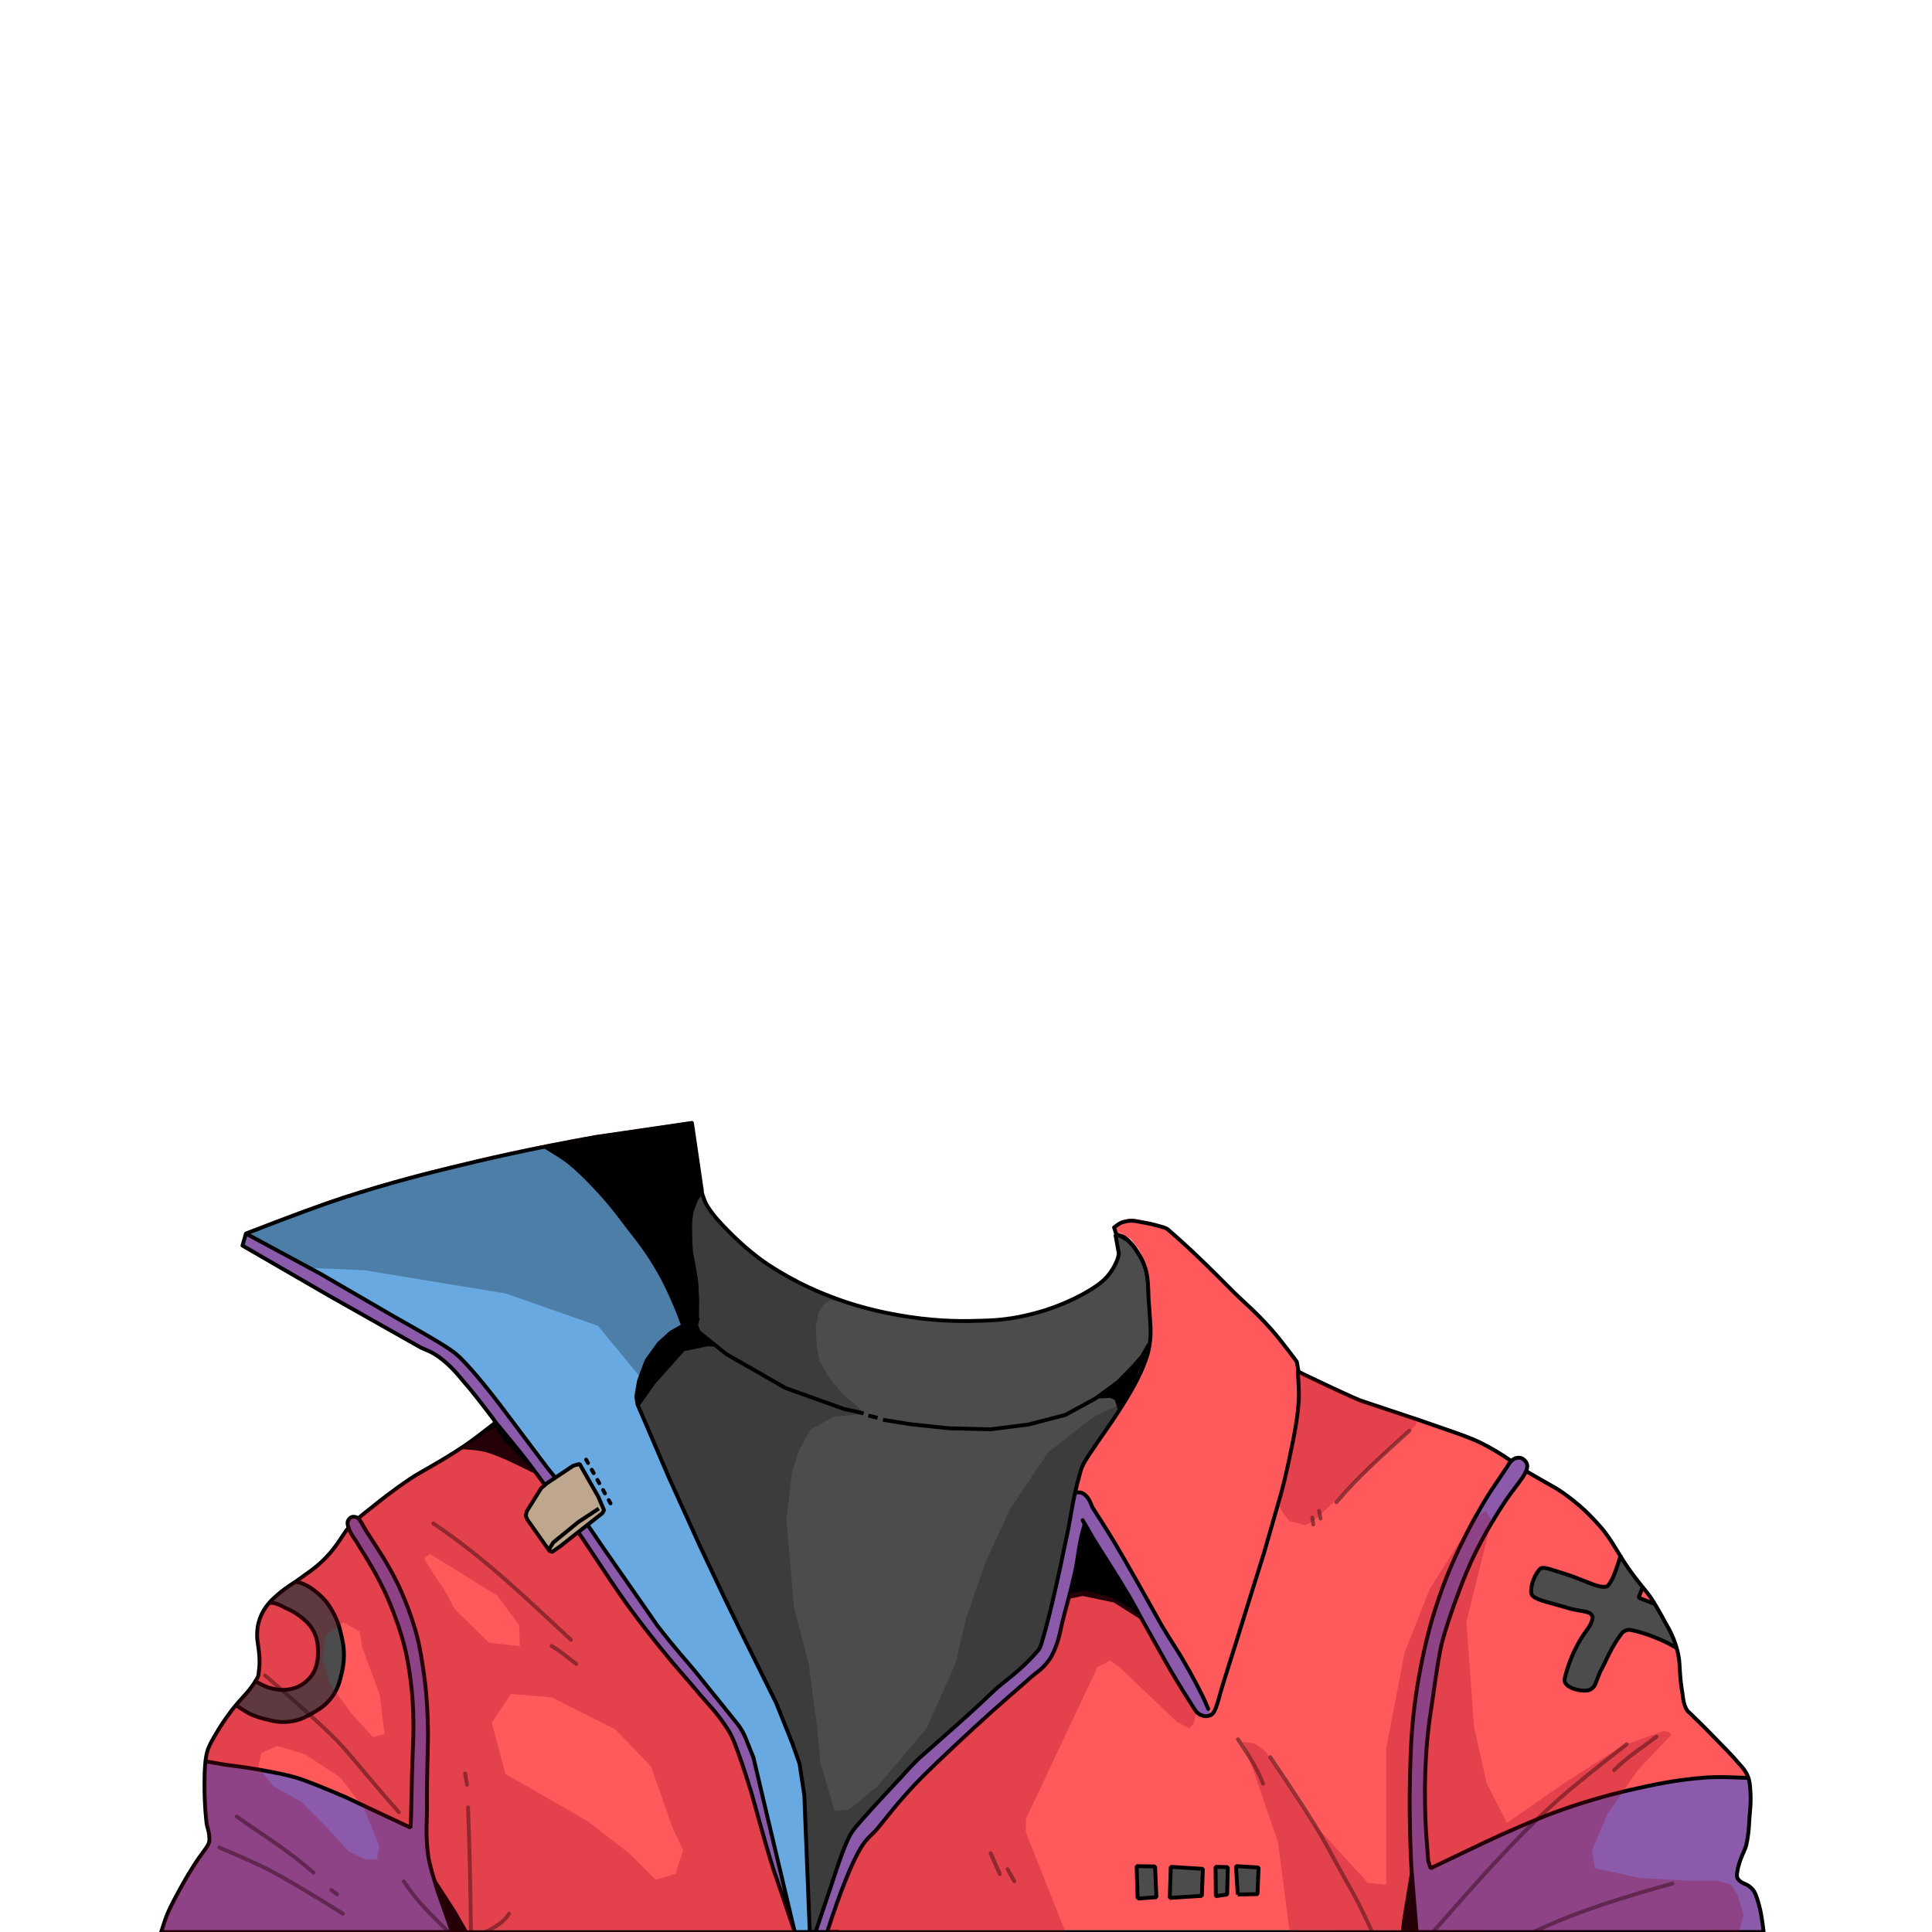 <svg xmlns="http://www.w3.org/2000/svg" width="2666.667" height="2666.667" viewBox="0 0 2000 2000" xmlns:v="https://vecta.io/nano"><style><![CDATA[.B{stroke:#000}.C{stroke-width:4}.D{stroke-linejoin:bevel}.E{fill-rule:evenodd}.F{stroke-linecap:round}.G{stroke-linejoin:round}.H{fill:#4c4c4c}.I{fill:#8b5aaa}.J{stroke-linecap:square}.K{fill-opacity:.255}]]></style><g class="E"><path d="M726.199 1233.194c1.9 6.504 3.55 10.982 4.95 13.435 5.651 9.901 13.858 18.655 21.92 26.87 17.801 18.137 32.656 29.374 41.719 35.355 30.878 20.378 56.528 30.21 71.418 35.709 14.472 5.345 39.652 13.428 75.307 18.739 34.484 5.136 60.004 4.38 74.953 3.889 9.006-.296 24.452-.625 44.902-5.304 10.294-2.355 28.021-6.651 50.204-17.324 15.733-7.569 26.562-14.995 31.82-20.152 7.73-7.582 11.169-15.524 13.082-19.799.559-1.251 1.148-3.49 1.767-6.717l-3.535-19.799c4.558.708 7.622 1.533 9.192 2.475 2.558 1.534 6.413 5.49 10.607 11.314 5.433 7.545 8.586 13.324 10.253 16.97.91 1.99 2.099 9.904 3.182 14.849 1.094 5 .35 9.946 1.768 21.92.648 5.477 2.18 14.551 4.596 27.224L1229 1461l-95 318-251 207-21.036 14h-34.649l-214.253-486.085 36.769-89.802 26.87-38.184L707.5 1371.5l14-4.5c.31-16.505.108-28.698-.604-36.579-1.438-15.905-5.421-30.099-5.896-36.921-.318-4.585-.829-12.284-.5-23 .111-3.606-.385-9.875 1.5-18 .553-2.381 2.4-6.133 4.5-11.5l5.699-7.806z" class="B C D H"/><path d="M1133.846 1447.801l15.556-.707 4.596 2.121 3.536 10.607 34.648-30.759-4.243-32.88-17.324 21.567-20.506 19.092-16.264 10.96z"/></g><path fill="#ff595c" d="M726.615 1230.486l-6.717-45.962-3.536-24.042-99.349 14.496c-70.019 12.479-119.597 24.203-149.199 31.466-22.882 5.614-61.206 14.879-113.491 31.82-20.202 6.546-53.436 18.802-99.702 36.769l-3.535 12.375 89.095 51.618 95.106 53.741c3.782 2.048 11.089 4.041 19.092 9.899 13.955 10.215 21.538 20.924 26.516 26.517 6.582 7.395 16.836 20.358 30.76 38.89l1.06 2.829c-14.308 11.201-24.679 18.979-31.112 23.334-25.721 17.414-45.888 27.201-56.923 34.649-19.425 13.111-32.501 23.724-40.305 30.052-4.899 3.972-13.709 10.125-23.688 20.859-5.231 5.628-10.873 17.932-23.334 30.759-11.281 11.613-21.71 17.626-27.224 21.921-5.377 4.188-15.835 9.566-27.223 20.506-2.159 2.074-5.954 5.703-9.546 11.667-1.489 2.472-3.999 6.916-5.657 13.435-1.617 6.356-1.415 11.314-1.415 14.142 0 4.95 2.26 13.182 2.474 24.749.099 5.272-.427 9.068-.707 11.314-.142 1.14-.075 3.215-1.06 5.657-1.181 2.924-4.339 7.447-8.839 13.435-3.459 4.601-10.59 11.236-18.738 21.92-7.121 9.337-11.53 16.556-14.142 20.86-4.858 8.004-8.144 13.951-9.546 17.677-.886 2.355-2.073 6.527-2.828 12.375-.839 6.495-1.313 17.548-1.061 32.88.25 15.191 1.404 26.054 2.121 32.527.402 3.624 3.392 9.745 2.828 18.031-.049.718-.327 2-1.061 3.536-2.188 4.582-8.071 11.098-14.496 21.213-3.21 5.054-8.494 13.554-15.203 25.809-6.127 11.192-10.242 19.371-12.374 24.396-1.6 3.769-3.839 10.234-6.718 19.393h1658.87c-1.36-11.177-2.61-19.093-3.75-23.749-2.09-8.573-4.12-14.794-6-18-.7-1.197-2.18-3.25-4.75-5.25-3.28-2.56-6.56-3.185-8-4.25-1.07-.791-3.56-2.076-4.75-4.75-.39-.897-.57-2.861-.25-5.25 1.88-13.766 8.2-22.868 9.5-28.75 2.81-12.666 2.86-22.182 3.25-27.75.44-6.28 2.13-16.964.75-31.5-.24-2.579-.35-7.292-2.75-12.75-2.7-6.155-6.63-9.734-8.5-12-5.98-7.278-17.07-18.523-32.5-34.25-8.37-8.539-14.67-14.33-18.25-18-.76-.785-2.55-1.829-3.75-4-3.67-6.651-3.65-12.955-4.25-16.25-3.22-17.722-2.55-30.925-4-38.5-.69-3.61-1.91-9.76-5-17.75-3.28-8.478-6.89-14.06-8.75-17.5-6.61-12.228-11.69-20.808-15-25.75-4.3-6.42-13.17-15.957-23.5-30.75-6.09-8.722-9.76-15.423-12.25-19.25-2.31-3.571-5.73-9.875-11.75-17.75-2.29-3.006-6.4-7.856-12.5-14.25-6.14-6.442-10.85-10.774-13.75-13.25-9.54-8.156-17.01-13.279-21.5-16.25-3.74-2.483-10.44-5.923-19.5-11.25l-11.25-6.75c-10.44-6.321-26.57-19.486-52.11-31.798-11.81-5.694-32.85-12.487-61.87-22.628l-60.46-20.152c-6.57-2.566-17.23-7.585-32.17-14.496l-27.58-13.081-4.6-2.475-1.76-10.253c-11.99-16.022-20.83-27.218-26.52-33.588-16.22-18.148-29.69-29.428-37.12-36.769-8.69-8.571-22.79-23.252-43.49-42.78-11.81-11.138-20.59-18.737-25.81-23.335-2.28-2.01-5.81-2.798-7.01-3.146-10.61-3.068-16.27-4.057-20.92-4.809-3.41-.551-9.24-2.583-16.577-.69-1.35.347-3.265.54-6.25 2.25-1.051.601-2.87 1.908-5.459 3.92l2.121 6.718 6.011 1.768 8.834 5.303 8.14 10.607 6.71 13.081 3.19 14.142 1.41 24.042 1.41 32.88-3.18 22.628-16.97 37.83-32.879 50.558-16.617 25.456-3.889 10.96-11.667 55.861-28.284 120.209-2.829 5.656c-11.911 14.894-26.333 28.782-44.901 41.013l-45.962 42.073-33.941 30.052-16.617 17.677-47.376 51.973-6.364 9.192-17.678 47.023-17.678 52.627h-6.01l-5.657-141.723-4.95-32.527-7.071-20.152-16.97-42.427-36.063-72.832-18.031-37.123-24.749-52.326-32.527-71.771-22.274-51.972-9.899-22.981-1.414-8.486 2.828-16.263 7.778-20.86 12.728-17.677 12.375-11.314 18.031-10.253 8.132-2.829 1.06-18.384-1.06-22.981-5.304-28.992-1.414-27.577 2.121-14.849 4.597-11.667 6.01-9.546z"/><g class="E"><path d="M448.659 1941.715l23.688 36.77L484.722 2000h-33.234c0 .27-.943-19.158-2.828-58.285zm1012.577-13.081l-9.9 60.104-1.061 11.262h24.395c0 .034-4.478-23.754-13.435-71.366zm-355.675-273.297l15.203-3.182 32.173 6.717 39.244 24.749-70.711-121.269-18.738 73.186 2.828 19.799zM474.5 1500c13.043.604 22.21 1.604 27.5 3 9.893 2.611 25.726 9.444 47.5 20.5l11 4.5 15-59.5-39.5-10-34.5 23.5c-.333.333-9.333 6.333-27 18z"/><path d="M254.205 1276.858l13.965 7.955 51.089 26.605 36.062 20.86 48.083 27.489 55.508 32.527 9.369 5.834 10.784 10.96 36.416 42.603 49.144 64.877 9.723 12.905 57.629 83.262 36.239 53.563 19.976 25.81 39.598 47.729 31.112 39.068 7.425 9.369 3.182 5.48 3.712 10.076 6.718 15.38 6.187 24.749L794 1879l10.75 40.75 11.5 54.5-9.75-21.5-12.5-40.5-20-70.25-14.75-42.5-7-11-28-34.25-43-51.75-19.25-24.75-21.5-29.5-26.75-39.25-60-85.75-45.75-58-30.5-38-13.5-15-15.5-11.75-16.5-7.25-88.25-50.25-75.5-44-17-9.75L253 1283l1.205-6.142z" class="I"/><path fill="#68a9e1" d="M578 1185l-55 10.5-127 32-75.5 24.5-60.5 22.25.5 6.25 25 12.5 81.75 46.5 63.75 36 33 20.25 9.762 6.796 21.213 25.81 45.255 54.093 32.527 44.195 74.953 109.955 37.476 51.618 58.564 71.033 23 29.75 13.75 30.75 7 31.5 21.25 87.5L822.5 2000h15.25l-1.25-57.75-5.25-97.5-5.25-27.5-30.75-72-36.5-74.5L737 1627.5l-31.25-69-25-56.25L664.5 1465l-6-15.75.5-9.5 8-26.75 9.5-15.5 11.5-12.75 10.25-8 12.25-6.25-57-132.5-75.5-53z"/><path d="M843.5 2000l14.5-40.5 18-51 6-12 21.5-25 46-49.5 42-37.5 45-41 30-27 8.5-8 2.5-5 19.5-85.5 13-53 4-22.5 5 3.25 3.75 1.5 42.562 67.428 58.336 105.359 8.309 10.784 13.258 27.223 6.894 14.142v3.182l-4.596 1.238-9.723-4.596-11.667-17.855-24.395-43.84-18.031-30.583-25.986-46.139-25.987-40.305-10.474-18.038.75 7.5-5 22.5-5.25 27.5-9.5 33.75-7 26.75-4.5 22.25-4 4-35 31L1014 1783l-35.5 34-31 30-21.5 24.75-32.5 37.75-2.5 4-21 52.75-11.25 28.25-.875 5.5c0-.208-4.792-.208-14.375 0zm716.024-480.958l4.95-6.718 5.657-3.359 6.364 1.061 3.535 3.005 1.238 4.773-4.243 10.43-17.501 24.395-20.152 31.466-18.385 35.532-19.799 51.796-11.667 41.012-10.43 77.605-2.121 15.556-2.298 59.397 2.121 42.603 2.298 21.567 2.298 4.243 12.374-5.48 50.558-24.219 35.002-15.91 40.305-15.379 31.997-10.253 47.022-12.198 46.316-8.485 35.885-2.652 29.402 1.794 1.125 7.375.875 14.75-1.125 19.625-1.75 17.75-1.625 10.75-6.125 15.25-3.375 10.875-.125 5.625 1.25 2.875 7.5 5.125 5.875 4.375 6 10.625 3.875 14.375 2 11.75.875 8.25h-357.687l-1.687-2.875-2.75-34.25L1460.5 1920l-.75-30.75-.25-39.375 1.5-45.375 3.125-35.75 6.125-41.25 8.5-37.75 8.75-28.75 18.375-47.375 10-20.75 18.5-34.625 20.75-32.75 4.399-6.458z" class="I"/><path d="M1678.125 1612.875l-2.5 4.875-9.625 22.875-4.125 2.5-8.625-1-34.75-13.75-20.125-5.5-5 1.375-7.25 15.375-.875 9.125 2.5 4.125 33.875 11.375 21.25 4.375 4.5 1.75 1.5 5.875-4.625 9L1635 1698l-7.375 16.5-5.125 13.75-2.375 9.25.625 5.125 7.125 4.75 13.25 2.75 7.125-1.875 3.5-6.25 17.75-37.625 9.375-14 4.5-2.875 5.375-1.125 38.5 15.75 8.625 3.875-5.25-13.125-11-20.875-6.5-11.625-15.125-5.625-1.625-1.375 4.625-10-10.625-12.125-10.125-15.25-2.125-3.125zM245.366 1764.851l9.192 7.071 25.898 9.634 19.799.707 18.385-6.187 17.589-10.872 13.258-17.678 4.773-19.71 1.415-18.208-3.447-22.097c-.118-.825-2.623-7.159-7.514-19.003l-8.22-12.198-13.258-11.756-10.96-5.48-6.187-2.033-12.109 9.104-11.932 9.546-2.563 3.536 14.142 3.27 16.971 10.341 12.551 12.728 3.801 8.839 1.945 9.281.353 10.518-.972 7.248-4.95 11.844-7.248 8.043-7.955 5.038-11.932 2.829-13.17-.354-11.844-4.596-4.3-2.568-2.937.25-11.147 13.367-6.718 8.308-.707 1.238z" class="H"/><path d="M376.711 1579.323l-6.364-8.132-6.364-1.061-4.596 4.243.707 6.187 24.572 41.012 18.915 37.477 13.966 41.542 7.778 36.77 1.591 28.461.884 20.683-.354 50.027-1.768 34.649-.707 18.561-1.944 1.945-16.264-7.778-30.759-15.38-39.598-17.324-32.88-11.844-25.103-5.303-29.698-5.304-32.881-4.596-3.447.354-.353 11.225.265 20.594.53 25.456 3.536 17.501.53 6.364-2.475 6.011-12.198 16.263-14.849 25.633-12.021 22.45-7.425 21.921 1.768 2.069h296.669l.688-2.687-5.852-16.707-10.961-31.643-5.126-18.561-3.182-19.799-.354-21.39.884-47.907.531-46.138-1.415-39.421-3.712-32.704-6.718-32.881-6.717-20.682-9.192-22.097-6.541-13.965-11.667-20.506-10.253-16.44-10.077-17.147z" class="I"/></g><g fill="none" class="B C"><path d="M1562.747 1511.375c-8.24-5.653-17.86-11.924-31.86-18.672-11.81-5.694-32.85-12.487-61.87-22.628l-60.46-20.152c-6.57-2.566-17.23-7.585-32.17-14.496l-27.58-13.081-4.6-2.475-1.76-10.253c-11.99-16.022-20.83-27.218-26.52-33.588-16.22-18.148-29.69-29.428-37.12-36.769-8.69-8.571-22.79-23.252-43.49-42.78-11.81-11.138-20.59-18.737-25.81-23.335-2.28-2.01-5.81-2.798-7.01-3.146-10.61-3.068-16.27-4.057-20.92-4.809-3.41-.551-9.24-2.583-16.577-.69-1.35.347-3.265.54-6.25 2.25-1.051.601-2.87 1.908-5.459 3.92l2.121 6.718c3.646 1.78 6.009 2.984 7.088 3.611 4.787 2.785 5.737 3.902 7.247 5.25 4.57 4.08 6.28 7.78 7.75 10 3.82 5.735 5.71 10.02 6.75 12.75 2.41 6.303 2.85 9.389 3.25 12.25 1.55 11.093 1.19 18.444 1.5 23.25.99 15.358 2.25 28.144 2.12 34.712-.2 10.75-1.92 18.28-3.18 22.628-2.27 7.889-7.2 20.919-16.97 37.83-14.065 24.356-26.074 40.603-32.879 50.558-8.048 11.775-13.857 20.075-16.617 25.456-2.469 4.814-3.26 8.726-3.889 10.96-7.198 25.579-9.379 44.68-11.667 55.861-11.59 56.638-20.788 96.755-28.284 120.209-.912 2.851-2.022 4.711-2.829 5.656-18.339 21.493-36.146 32.676-44.901 41.013-21.062 20.055-36.62 33.827-45.962 42.073l-33.941 30.052c-8.114 7.879-13.29 14.145-16.617 17.677-22.524 23.909-38.342 41.208-47.376 51.973-3.378 4.024-5.335 7.226-6.364 9.192-4.628 8.833-10.52 24.507-17.678 47.023L844.285 2000h-6.01l-5.657-141.723-4.95-32.527-7.071-20.152-16.97-42.427-36.063-72.832-18.031-37.123-24.749-52.326-32.527-71.771-22.274-51.972-9.899-22.981-1.414-8.486 2.828-16.263 7.778-20.86 12.728-17.677 12.375-11.314 18.031-10.253 8.132-2.829 1.06-18.384-1.06-22.981-5.304-28.992-1.414-27.577 2.121-14.849 4.597-11.667 6.01-9.546-6.717-45.962-3.536-24.042-99.349 14.496c-70.019 12.479-119.597 24.203-149.199 31.466-22.882 5.614-61.206 14.879-113.491 31.82-20.202 6.546-53.436 18.802-99.702 36.769l-3.536 12.375 89.095 51.618 95.106 53.741c3.782 2.048 11.089 4.041 19.092 9.899 13.955 10.215 21.538 20.924 26.516 26.517 6.582 7.395 16.836 20.358 30.76 38.89l1.06 2.829c-14.308 11.201-24.679 18.979-31.112 23.334-25.721 17.414-45.888 27.201-56.923 34.649-19.425 13.111-32.501 23.724-40.305 30.052-3.11 2.522-7.343 5.536-12.904 10.43m-10.784 10.429c-5.231 5.628-10.873 17.932-23.334 30.759-11.281 11.613-21.71 17.626-27.224 21.921-5.377 4.188-15.835 9.566-27.223 20.506-2.159 2.074-5.954 5.703-9.546 11.667-1.489 2.472-3.999 6.916-5.657 13.435-1.617 6.356-1.415 11.314-1.415 14.142 0 4.95 2.26 13.182 2.475 24.749.099 5.272-.427 9.068-.707 11.314-.142 1.14-.075 3.215-1.06 5.657-1.181 2.924-4.339 7.447-8.839 13.435-3.459 4.601-10.59 11.236-18.738 21.92-7.121 9.337-11.53 16.556-14.142 20.86-4.858 8.004-8.144 13.951-9.546 17.677-.886 2.355-2.073 6.527-2.829 12.375-.839 6.495-1.313 17.548-1.061 32.88.25 15.191 1.404 26.054 2.121 32.527.402 3.624 3.392 9.745 2.828 18.031-.049.718-.327 2-1.061 3.536-2.188 4.582-8.071 11.098-14.496 21.213-3.21 5.054-8.494 13.554-15.203 25.809-6.127 11.192-10.242 19.371-12.374 24.396-1.6 3.769-3.839 10.234-6.718 19.393h1658.87c-1.36-11.177-2.61-19.093-3.75-23.749-2.09-8.573-4.12-14.794-6-18-.7-1.197-2.18-3.25-4.75-5.25-3.28-2.56-6.56-3.185-8-4.25-1.07-.791-3.56-2.076-4.75-4.75-.39-.897-.57-2.861-.25-5.25 1.88-13.766 8.2-22.868 9.5-28.75 2.81-12.666 2.86-22.182 3.25-27.75.44-6.28 2.13-16.964.75-31.5-.24-2.579-.35-7.292-2.75-12.75-2.7-6.155-6.63-9.734-8.5-12-5.98-7.278-17.07-18.523-32.5-34.25-8.37-8.539-14.67-14.33-18.25-18-.76-.785-2.55-1.829-3.75-4-3.67-6.651-3.65-12.955-4.25-16.25-3.22-17.722-2.55-30.925-4-38.5-.69-3.61-1.91-9.76-5-17.75-3.28-8.478-6.89-14.06-8.75-17.5-6.61-12.228-11.69-20.808-15-25.75-4.3-6.42-13.17-15.957-23.5-30.75-6.09-8.722-9.76-15.423-12.25-19.25-2.31-3.571-5.73-9.875-11.75-17.75-2.29-3.006-6.4-7.856-12.5-14.25-6.14-6.442-10.85-10.774-13.75-13.25-9.54-8.156-17.01-13.279-21.5-16.25-3.74-2.483-10.44-5.923-19.5-11.25l-13.87-8.001" class="F G"/><g class="D J"><path d="M1466.5 2000l-5.5-67.5c-2.027-41.234-1.812-70.811-1.5-88.5.551-31.285 2.04-53.683 3.5-67 1.578-14.39 4.533-38.556 12-71.5 2.48-10.94 6.868-29.289 15.5-54 8.232-23.566 15.894-39.841 20.5-49.5 11.983-25.128 22.336-42.28 28.5-52.5 3.906-6.477 11.2-16.8 21-31.5.6-.9 1.28-2.708 3-4.5.927-.966 2.63-3.067 5.5-4 2.532-.823 4.954-.401 6 0 2.737 1.05 4.337 3.397 5 4.5.949 1.577 1.031 3.209 1 4-.136 3.54-1.796 6.103-2.5 7.5-3.644 7.232-13.24 17.416-23.5 33.5-5.585 8.755-15.088 23.384-26 45-8.933 17.696-13.955 31.064-17 39-10.299 26.84-16.545 46.566-19.5 58.5-2.793 11.279-5.687 30.579-9.5 57.5-1.553 10.964-4.789 29.246-6.5 55-2.055 30.928-1.333 53.214-1 66.5.231 9.21 1.231 24.543 3 46l2.5 7.5 34.5-16.5c11.261-5.283 29.8-14.649 56.5-26 10.865-4.618 28.885-12.816 55-21.5 30.739-10.221 53.434-15.568 67-18.5 14.424-3.117 38.725-9.022 73-11.5 8.349-.603 22.349-.437 42 .5M468 2000l-14.5-41c-5.278-16.842-8.883-29.067-10-36.5-3.342-22.236-1.407-38.798-1.5-48.5-.376-39.425 1.433-67.616 1-84.5-.244-9.509-.402-25.475-3-47.5-2.715-23.014-5.998-39.409-8.5-49-2.347-8.996-6.895-24.059-15.5-44-6.641-15.39-12.92-25.76-16.5-32-3.71-6.466-10.625-16.826-20-31.5-4.182-6.545-6.455-12.347-9-14-1.006-.653-3.964-1.914-6.5-1-2.322.836-3.655 3.45-4 4.5-.317.963-.236 3.087.5 5.5 2.357 7.725 6.757 12.424 8.5 15.5 4.684 8.266 13.883 21.31 24 41 3.248 6.321 8.616 16.998 14.5 32.5 6.589 17.358 10.161 30.267 12 38 1.87 7.864 4.517 21.222 6.5 40 1.984 18.789 1.924 32.397 2 40.5.092 9.796-.89 26.131-1.5 49l-1 44-.5 11-67-31.5c-23.936-10.332-41.334-17.284-52-20.5-7.317-2.206-19.898-4.835-37.5-8-17.399-3.128-30.018-4.291-37.5-5.5-3.408-.55-9.075-1.55-17-3"/><path d="M1677.257 1611.496c-3.365 11.202-6.194 18.981-8.485 23.334-1.965 3.733-3.861 6.682-5.303 7.425-1.118.575-3.866.551-7.071 0-8.233-1.414-21.026-8.484-39.952-14.142-9.267-2.771-16.411-5.606-20.153-4.95-1.609.282-2.733 1.55-3.182 2.121-6.501 8.266-8.17 17.833-8.132 22.274.008.922.258 3.183 1.768 4.596 5.01 4.69 18.99 7.125 36.003 12.345 10.878 3.338 20.393 3.119 23.748 6.04.697.606 2.535 2.536 2.121 4.596-2.01 10.001-7.396 12.209-14.849 26.163-4.805 8.996-8.684 16.868-13.082 32.526-.809 2.882-1.336 5.208-1.061 6.364.281 1.179 1.478 3.76 3.889 5.304 7.804 4.995 17.019 5.024 20.86 4.242 1.238-.252 3.689-1.516 5.657-3.889 2.47-2.977 3.559-10.206 8.132-18.384 4.173-7.464 9.221-21.533 20.506-36.416 1.95-2.571 4.25-3.086 5.482-3.546 1.883-.702 3.705-.159 4.596 0 6.938 1.237 18.19 4.529 33.408 11.324 2.479 1.107 6.486 3.228 12.021 6.364"/><path d="M1711.552 1659.933l-15.203-6.01 3.536-9.546m-1435.427 96.166c6.144 3.378 10.623 5.499 13.435 6.364 7.108 2.186 12.751 2.592 15.91 2.475 7.146-.265 12.434-2.245 15.203-3.535 2.509-1.169 6.976-3.676 11.314-8.485 3.794-4.207 5.553-8.321 6.364-10.607 2.678-7.544 2.469-13.859 2.475-17.324.005-3.04.089-8.511-2.121-15.203-.82-2.483-2.561-6.885-6.364-11.667-2.088-2.626-6.266-6.778-12.728-11.314-5.343-3.75-9.841-5.496-12.374-6.717-2.281-1.1-6.006-3.468-11.667-4.95-.613-.16-1.674-.278-3.182-.354m-35.357 106.773c6.446 4.296 11.16 7.125 14.142 8.485 7.689 3.508 13.79 4.817 17.324 5.657 3.19.758 8.674 2.475 16.263 2.475s13.151-1.522 16.264-2.475c2.962-.907 7.87-3.027 14.142-6.718 3.133-1.843 8.845-4.713 14.849-10.606 5.072-4.978 7.767-9.681 9.192-12.374 3.716-7.021 4.86-12.931 5.657-16.264.974-4.074 2.817-11.124 2.828-20.86.011-9.898-1.895-17.053-2.828-21.213-.761-3.391-2.015-9.224-5.304-16.617-3.703-8.327-7.468-13.938-9.899-16.971-2.445-3.051-7.07-8.083-14.496-13.435a49.86 49.86 0 0 0-10.96-6.01c-1.012-.405-2.779-.877-5.303-1.414m414.719-271.882l-1.414 6.364 2.828 6.718 28.638 22.981 61.165 35.002 60.104 21.567 18.738 4.243m8.839 3.18l5.657 1.414m9.546 2.829l26.163 4.243 40.305 4.243 42.78 1.061 39.244-4.95 38.184-9.899 31.113-16.971 23.334-16.971 15.557-15.91 9.546-10.96 6.01-10.607"/></g><g class="F G"><path d="M856.306 2000c13.78-42.731 25.566-72.058 35.355-87.984 5.553-9.032 12.192-13.833 15.203-17.324 7.929-9.194 19.871-25.696 39.245-46.315 11.867-12.631 32.83-32.646 62.579-60.104 27.219-25.124 47.623-42.027 59.396-52.68 4.638-4.196 13.698-9.111 20.507-21.213 6.989-12.423 9.469-28.053 10.96-34.295 2.776-11.622 7.692-27.609 13.788-54.8 1.537-6.855 2.614-18.601 6.011-34.649.5-2.362 1.741-6.621 3.182-11.667.294-1.029-.296-2.797-1.768-5.303l10.607 18.385c7.436 12.423 20.979 32.447 38.183 61.518 4.528 7.651 11.284 20.867 21.567 38.891 7.962 13.956 20.367 37.794 40.659 69.296 3.591 5.576 5.987 10.001 8.131 11.667 3.189 2.478 6.787 3.178 8.486 3.182 1.342.004 4.534-.344 6.717-2.474 2.619-2.556 4.726-8.863 7.386-18.631 4.675-17.17 13.9-44.252 26-84l20-64 18-62.5c5.377-19.894 8.632-37.385 10.5-46 4.893-22.565 6.914-39.146 7.5-49 .356-5.993.024-16.036-.997-30.13"/><path d="M1113.25 1544.75l5 .25c.807.053 2.464.655 4 1.75 5.928 4.226 7.204 11.397 9 14.25 4.56 7.243 12.454 19.14 22.75 36.25 5.058 8.405 13.18 22.602 24.5 42.5l24 42.75c9.001 15.246 16.183 25.694 20 32.25 4.726 8.118 12.815 21.598 22.5 41.25 1.256 2.548 3.172 6.881 5.75 13"/></g><path d="M255.973 1277.742l75.307 40.659 76.721 44.548c27.768 15.684 47.519 26.901 58.69 34.649 4.519 3.134 7.513 5.777 9.192 7.424 9.843 9.655 24.961 27.13 44.548 53.033l45.962 61.165c1.73 2.222 4.676 5.875 8.839 10.96l49.497 72.479 55.862 80.256c17.097 22.451 30.903 37.275 38.537 46.669l43.841 54.447c2.631 3.216 4.653 6.701 5.531 8.22 1.338 2.315 2.801 5.32 5.075 11.226l6.364 15.91 13.435 56.922L822.719 2000l-22.627-66.416c-11.34-36.55-17.876-63.143-22.628-78.843-7.17-23.689-13.168-40.321-16.97-50.204-2.45-6.367-4.834-10.626-6.364-13.082-11.505-18.462-23.151-29.491-29.13-36.705-12.934-15.606-22.681-26.332-28.25-33-17.884-21.417-30.039-37.219-37.25-46.75-13.532-17.886-22.333-31.309-27.75-39.25l-28.25-42.5c-25.942-38.094-45.537-64.553-57.5-80.25-6.354-8.337-17.354-21.921-33-40.75" class="D J"/><path stroke-opacity=".42" d="M1731.351 1949.847c-47.965 13.321-95.931 27.636-143.896 50.153m127.279-202.181c-14.711 11.355-30.314 20.926-43.841 34.648m13.082-26.87c-33.574 26.084-57.144 45.176-70.711 57.276-27.223 24.28-45.048 43.497-55.861 54.8-15.286 15.98-39.917 43.422-73.893 82.327M1459 1481c-25.509 23.299-51.264 45.61-75.5 74m-18 9l1.5 8m-8.5-1l1 7m-44.5 241c25.612 37.819 43.112 64.819 52.5 81 6.827 11.768 17.352 31.874 33 59.5 4.725 8.342 11.392 21.842 20 40.5m-139-199.5c9.389 14.249 19.17 27.912 26 46M1043 1935l7 12.5m-24.5-29l9.5 21.5m-586.5-363c54.054 36.234 97.461 78.857 142.5 120.5m-20 6.5c8.5 4.752 17 12.009 25.5 18.5m-115 113.5l2 11.5m1 23.5c1.838 43.838 2.473 86.473 3 129m15 0c12.026-5.69 20.472-11.977 24.5-19m-114-105c-29.867-33.367-50.296-59.864-63.689-73.585-14.268-14.617-39.205-37.255-74.811-67.915m-29.5 146c26.176 18.686 49.766 32.198 79.5 58m18.5 18l6 4.5m69-13.5c12.84 20.16 29.778 36.222 46.5 52.5M227 1912.5c24.557 10.409 41.89 18.243 52 23.5 15.649 8.137 40.982 23.137 76 45" class="F G"/></g><g class="E"><path d="M561 1187.5c12.987 7.68 21.987 13.514 27 17.5 6.501 5.169 16.857 14.68 30 29 15.226 16.589 24.645 29.814 30.5 37.5 5.949 7.811 16.725 20.417 28.5 40 10.722 17.832 16.374 31.834 20 40 1.784 4.019 4.451 10.852 8 20.5l-20.521 16.051-12.728 16.617-7.071 15.203-4.949 18.738v15.557l1.414 2.474 17.324-24.395 30.052-33.587 23.688-4.95 10.96.353-20.152-16.617-1.768-18.384-1.061-30.759-6.364-45.609 1.061-28.991 10.253-17.678 1.414-8.132-6.01-30.052-4.243-30.759-1.06-4.596-46.316 7.071-64.7 9.546L561 1187.5z"/><path d="M1177.686 1965.403l-1.061-33.588 19.092.354 1.414 31.82-19.445 1.414zm33.234-.707l1.061-32.173 33.234 2.121-1.061 27.931-33.234 2.121zm47.73-1.768l-.354-30.406 12.728.354-.707 28.284-11.667 1.768zm22.628-1.767l-1.768-29.345 23.334 1.414-1.061 27.577-20.506.354z" class="B C D H"/><path fill="#bfa78e" d="M600 1515.5l19.25 33.75 6 14-1.5 3-43.5 34.25-8.5 6-3-1-22.75-32.25-1.75-4 1-4.75 15-24 6.25-5.25 27-18 6.5-1.75z" class="B C D"/></g><g fill="none" class="B C"><path d="M569 1602.75l3.75-6 25.75-21 19.75-13" class="D J"/><path stroke-dasharray="4,8" d="M606.75 1511l25.25 45.25" class="F G"/></g><g class="E"><path d="M1335 2000l-12-93-33-96-4-8 13 2 11 8 50 75 56 61 19 2v-141l19-99 26-66 46-73 12-8 6 10-26 105 8 109 13 58 21 41 59-41 61-39 42-15 6 1 2 3-35 37-31 45-16 37 3 19 46 10 52 3h29l14 4 7 11 6 20-5 18c0-1.333-155-1.333-465 0zm-97-227l-2 11-5 5-12-6-60-57-10-7-13 7-74 157v14l41 103H859l-1.75-2.375L879 1935.5l9-17.25 9.75-15 12-12.25 21.25-25 40.75-43.5 32.75-30.25L1047 1754l24.5-20.5 9.5-8.25 6-7.75 4.5-9 7-26.5 9-32.5 16-3 27 7.25 23.5 13 8.25 10 18.25 32.75 23.25 40.5 14.25 23zm86-216.5l3 8 7.5 10 17 4.5 9.5-5.5 44-41.5 40.5-39.5 20-17 .686-4.364-2.475-2.475-44.548-15.203-26.87-10.253-29.345-13.789-14.849-7.425-4.349 1.008.375 15.375-.445 26.22-4.419 25.986-7.778 35.886c0 .118-2.494 10.129-7.482 30.033z" fill="#92001d" class="K"/><path d="M321 1312.5l56.5 2.5 146 24 95.5 33.5 44.5 54 47.5-42-30-126.5-102-70-15.083-1.121-42.78 8.662-57.629 13.612-67.882 18.208-60.458 18.738-54.447 20.506-22.981 8.662v2.828l31.113 17.501c.236 0 10.951 5.634 32.147 16.903z" class="K"/><path fill="#92001d" d="M512.25 1477.75l-52.5 32.25-48.75 30-30.5 24-7 5.75-5.5 1-6.375 1.13-1.75 7-1.875 7-15.5 20.87-15.25 15.75-21.5 15-19.375 14.13-9 9.75-6.125 9.12-4.375 11.63-.875 10.25 1.817 14.93.353 18.21-1.414 10.6-5.657 9.9-11.667 13.08-12.021 14.5-11.314 16.26-9.015 18.04-2.829 7.95-1.591 15.91-.707 15.91.354 21.21 1.768 18.92 2.651 13.79-.353 6.36-4.42 7.25-12.904 18.03-11.844 20.51-12.905 25.63-5.48 13.79-1.061 6.84H822.5l-5.5-18.5-20-57.5-17-61.25-13.5-43.75-9-21.5-9.25-15.5-22.5-26.75-33.25-39-19.25-23-26.25-35-26.5-39.25-15.5-23.75-6.75-9-13.5 11.5-11.75 8.5-5-1-22.75-32.75-1.75-4.25 3.25-8.25 13.75-19.5 3-2.25-4.25-8.5-39-40-.149-.26-.264-.43-.38-.6-.496-.76-.612-.93-.727-1.09-.843-1.25-.959-1.42-1.074-1.59-1.19-1.75-1.306-1.92m177.179 394.67l-15.556-43.84-36.77-38.19-65.761-33.23-42.426-3.54-19.799 29.7 14.142 53.04 84.853 48.79 43.133 33.23 27.577 27.58 20.507-6.37 7.778-24.04-10.607-23.33-.09-.13-.121-.22-.153-.33-.184-.43-.216-.54-.247-.63-.278-.74-.309-.84-.341-.94-.372-1.04-.404-1.14-.434-1.25-.467-1.35-.497-1.45-.529-1.55-.56-1.65-.592-1.76-.623-1.85-.654-1.96m-230.517-255.27l55.862 34.65 22.627 30.41.707 21.92-31.82-3.54-35.355-34.65-12.021-21.92-10.606-15.55-9.193-14.85 5.657-4.95 2.092 1.25 6.276 3.77 5.774 3.46m-84.145 87.68l18.384 49.5 4.95 41.01-12.021 2.83-21.92-24.04-23.335-31.82-7.071-25.45 3.536-24.05 18.385-13.43 16.97 9.9 2.122 15.55m-59.397 111.02l36.769 24.04 24.749 32.53 15.556 38.18-2.121 14.14h-12.021l-16.97-7.77-23.335-25.46-26.87-26.87-28.284-15.56-15.557-20.5 3.536-14.14 16.263-7.08 3.608 1.09 4.51 1.35 3.571 1.07 5.773 1.73 5.086 1.53 1.84.55 3.897 1.17" class="K"/><path fill-opacity=".208" d="M868.327 1345.977l-9.9.707-6.01 3.889-5.303 8.486-2.475 14.849.707 19.092 2.828 15.556 10.253 17.678 13.435 16.617 13.436 10.96 10.253 9.9-32.174 2.828-24.041 13.081-12.021 21.567L820 1523.5l-6 49.5 8 91 15 58 8.5 62.5 4 41 14.5 49 14.5-1 29.5-24 51-60 30-67 11-47 20-58 26-56 39-58 46-36 34.5-17-21.5 30-22 33.5-4 10.5-6 25.75-8 45.25-13.25 56.5-8 34.25-6.5 21.25-17.25 18-25.75 20-37.25 35.25-32.5 27.75-30 30.75-25 26.5-23.25 25.25-4.5 7.25-5 11.5-23.25 64.75-7.5 25.5h-7.5l-1.75-81.75-4.5-73-3.5-19.5-7.25-21-13.75-33.5L789 1733l-23-46.25-24.25-49.75-20.855-45.657-21.39-46.669-17.324-39.421L669 1475l-8.916-19.775 7.071-21.213 41.012-46.315 7.071-28.638-6.01-53.033-4.243-55.154 7.425-15.556 12.728-.707 5.657 11.137 11.844 17.501 14.319 15.38 24.041 20.86 33.058 21.036 26.162 13.258 25.103 9.369c.118 0 1.119.943 3.005 2.828z"/></g></svg>